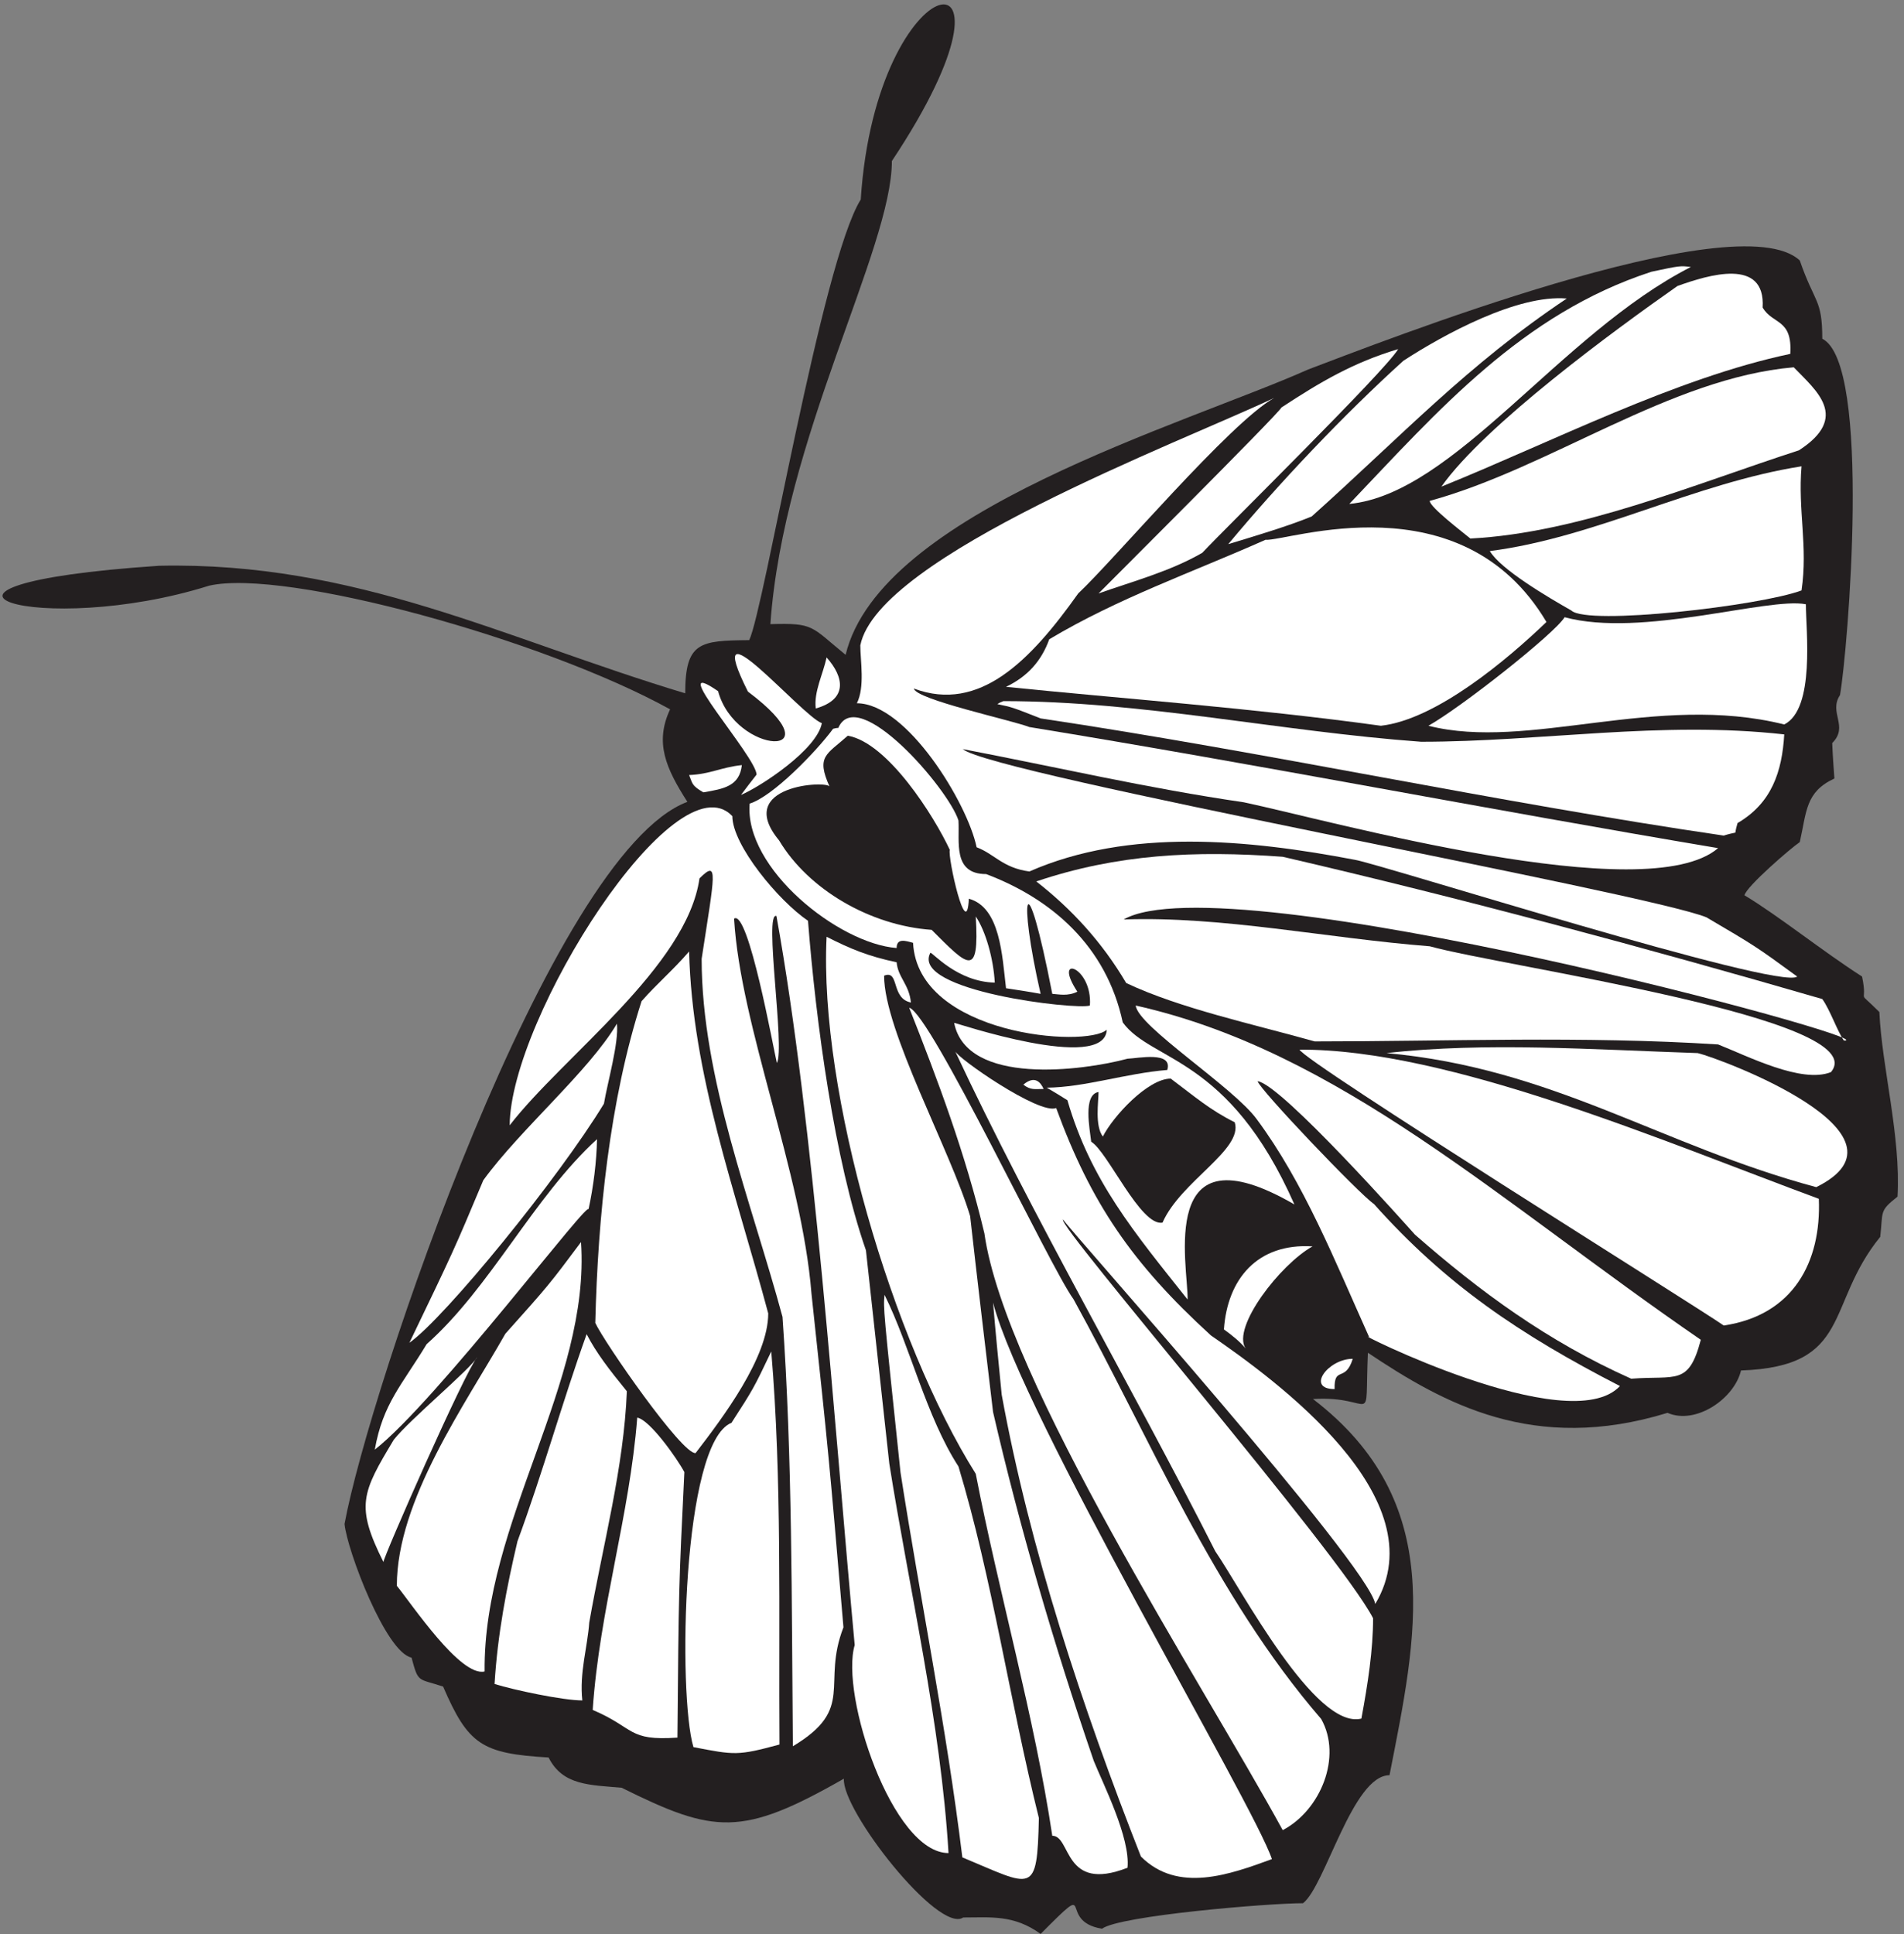 <?xml version="1.0" encoding="UTF-8" standalone="no"?>
<svg
   xmlns:dc="http://purl.org/dc/elements/1.1/"
   xmlns:cc="http://creativecommons.org/ns#"
   xmlns:rdf="http://www.w3.org/1999/02/22-rdf-syntax-ns#"
   xmlns:svg="http://www.w3.org/2000/svg"
   xmlns="http://www.w3.org/2000/svg"
   viewBox="0 0 422.667 429.333"
   height="429.333"
   width="422.667"
   xml:space="preserve"
   id="svg2"
   version="1.1"><rect x="0" y="0" width="422.667" height="429.333" fill="#808080" stroke="none"/><defs
     id="defs6" /><g
     transform="matrix(1.333,0,0,-1.333,0,429.333)"
     id="g10"><g
       transform="scale(0.1)"
       id="g12"><path
         id="path14"
         style="fill:#231f20;fill-opacity:1;fill-rule:nonzero;stroke:none"
         d="M 1732.96,0.684 C 1688.32,33.074 1649.44,28.035 1604.08,28.035 1562.98,0.422 1401.32,206.582 1405.36,259.16 c -170.18,-97.246 -215.8,-91.687 -370.08,-15.117 -52.678,4.785 -98.186,3.406 -121.682,50.398 -111.594,6.477 -133.918,21.594 -175.676,118.079 -42.32,14.101 -41.07,5.156 -52.563,48.242 -42.925,8.586 -107.23,178.332 -111.597,222.48 40.676,221.621 342.937,1117.158 570.958,1202.398 -36,56.16 -54.72,98.64 -28.8,154.08 -210.787,116.43 -640.584,234.69 -767.522,205.92 -280.808,-88.41 -567.656,0.61 -83.519,33.12 329.301,7.08 572.418,-120.8 876.241,-212.4 0,85.68 24.48,87.84 106.56,88.56 24.75,50.65 120.58,629.45 185.76,733.68 25.91,398.75 303.44,442.49 51.84,64.08 0.01,-146.43 -180.88,-463.01 -202.32,-771.12 73.44,2.16 66.96,-3.6 125.28,-51.12 57.54,238.38 563.4,382.87 770.4,475.2 112.18,42.07 713.34,279.48 818.63,181.44 24.69,-71.81 37.45,-63.37 37.45,-130.32 82.7,-41.35 42.51,-519.45 29.52,-593.28 -19.44,-29.52 15.12,-51.84 -12.96,-79.92 0.72,-19.44 2.16,-38.88 3.6,-59.04 -48.24,-22.32 -46.08,-54.72 -57.61,-105.84 -15.01,-10.12 -88.33,-73.31 -92.15,-88.56 58.32,-35.28 129.6,-92.88 195.84,-135.36 10.73,-50.99 -12.05,-18.19 28.8,-59.04 4.32,-92.88 36,-206.64 30.24,-307.44 -30.96,-24.48 -23.76,-23.76 -28.8,-66.96 -92.16,-113.04 -45.36,-216 -231.84,-222.48 -11.01,-46.789 -75.13,-91.074 -122.4,-70.559 -222.55,-68.269 -372.36,15.418 -498.96,100.078 -5.7,-130.964 14.13,-70.437 -91.44,-77.043 224.34,-171.89 172.42,-396.472 127.44,-626.394 -61.5,0 -106.77,-184.168 -144,-213.125 -57.62,0 -305.24,-20.586 -334.8,-42.48 -77.49,12.531 -6.63,87.324 -102.24,-8.633 v 0" /><path
         id="path16"
         style="fill:#ffffff;fill-opacity:1;fill-rule:nonzero;stroke:none"
         d="m 1602.64,128.113 c -26.64,218.164 -69.84,427.688 -102.96,640.805 -28.8,273.602 -28.8,273.602 -26.64,295.922 43.2,-87.125 69.12,-202.32 123.12,-285.836 56.16,-185.762 84.97,-388.809 133.92,-585.359 -2.96,-130.227 -9.4,-114.707 -127.44,-65.532 v 0" /><path
         id="path18"
         style="fill:#ffffff;fill-opacity:1;fill-rule:nonzero;stroke:none"
         d="m 1900,129.563 c -97.92,249.121 -185.04,512.632 -231.84,768.953 -5.03,51.125 -10.09,102.244 -14.4,153.364 48.82,-188.806 433.85,-834.556 464.4,-926.638 -70.43,-25.73 -156.64,-57.195 -218.16,4.321 v 0" /><path
         id="path20"
         style="fill:#ffffff;fill-opacity:1;fill-rule:nonzero;stroke:none"
         d="m 1752.4,164.121 c -29.38,196.875 -89.26,405.508 -127.44,602.637 -138.07,219.433 -261.16,635.252 -248.4,894.242 39.6,-20.16 69.12,-32.4 116.64,-42.48 2.16,-25.2 20.88,-36.72 23.76,-66.96 -33.89,6.78 -18.54,55.08 -44.64,44.64 0,-91.75 110.62,-290.92 143.28,-400.32 12.24,-108.72 25.2,-217.442 38.16,-326.161 43.92,-190.078 100.8,-385.918 167.76,-581.035 15.12,-37.446 61.19,-128.164 56.16,-177.844 -107.41,-41.984 -93.3,53.281 -125.28,53.281 v 0" /><path
         id="path22"
         style="fill:#ffffff;fill-opacity:1;fill-rule:nonzero;stroke:none"
         d="m 1423.36,481.641 c -33.45,360.793 -67.59,867.029 -130.32,1213.919 -21.37,8.46 14.65,-220.47 0.72,-244.8 -5.81,24.12 -47.49,256.34 -71.28,240.48 10.66,-180.17 112.73,-421.88 128.88,-624.24 28.8,-268.562 28.8,-268.562 53.28,-555.836 -37.16,-95.566 20.98,-134.875 -84.24,-198 -2.16,237.598 -0.72,481.68 -17.28,714.966 -51.4,190.34 -134.64,397.55 -134.64,596.15 21.66,141.57 28.74,166.26 -3.6,133.92 -20.98,-146.87 -227.29,-296.22 -316.079,-411.12 0.902,178.52 276.449,614.37 370.799,514.8 0,-48.24 77.04,-141.12 126,-174.24 13.12,-168.09 43.72,-397.26 96.48,-548.64 12.96,-118.08 25.92,-236.156 38.88,-354.957 33.12,-209.523 85.68,-431.277 98.64,-648.723 -93.71,0 -180.79,263.664 -156.24,346.321 v 0" /><path
         id="path24"
         style="fill:#ffffff;fill-opacity:1;fill-rule:nonzero;stroke:none"
         d="m 2136.16,173.477 c -133.49,244.289 -462.27,749.375 -496.8,993.603 -31.68,133.2 -77.76,255.6 -125.28,375.84 35.26,-8.81 234.94,-432.81 273.6,-485.28 126,-228.238 234,-492.484 412.57,-699.124 35.32,-62.801 -0.9,-151.883 -64.09,-185.039 v 0" /><path
         id="path26"
         style="fill:#ffffff;fill-opacity:1;fill-rule:nonzero;stroke:none"
         d="m 1154.8,311.719 c -26.01,86.719 -19.12,507.129 63.36,540 36.72,56.886 36.72,56.886 66.24,118.801 18,-212.395 12.24,-436.321 13.68,-654.485 -69.87,-18.879 -74.44,-17.551 -143.28,-4.316 v 0" /><path
         id="path28"
         style="fill:#ffffff;fill-opacity:1;fill-rule:nonzero;stroke:none"
         d="m 987.043,373.645 c 11.238,167.019 61.587,323.257 74.157,486.714 20.88,-3.601 66.24,-67.683 78.48,-90.718 -9.36,-192.239 -9.36,-192.239 -11.52,-442.082 -83.53,-5.762 -69.7,15.695 -141.117,46.086 v 0" /><path
         id="path30"
         style="fill:#ffffff;fill-opacity:1;fill-rule:nonzero;stroke:none"
         d="m 2023.84,637.883 c -141.13,278.64 -304.56,557.277 -433.44,833.037 2.67,-11.13 140.65,-106.97 168.48,-95.04 57.6,-157.68 126,-258.48 257.76,-378.724 106.09,-73.16 379.16,-270.633 273.61,-447.117 -12.15,67.356 -504.19,617.001 -519.85,640.081 -12.08,-7.82 461.22,-556.429 516.24,-663.843 0,-52.554 -8.64,-108.718 -19.44,-167.039 -77.12,-19.277 -200.02,215.489 -243.36,278.645 v 0" /><path
         id="path32"
         style="fill:#ffffff;fill-opacity:1;fill-rule:nonzero;stroke:none"
         d="m 823.598,416.836 c 5.039,82.805 20.164,161.289 38.16,237.605 42.64,115.664 74.555,231.653 115.199,344.875 15.84,-30.957 38.163,-59.753 66.963,-95.039 -5.04,-127.441 -39.6,-254.16 -62.643,-385.195 -2.879,-41.043 -16.554,-83.523 -11.515,-129.602 -32.223,0 -113.949,17.297 -146.164,27.356 v 0" /><path
         id="path34"
         style="fill:#ffffff;fill-opacity:1;fill-rule:nonzero;stroke:none"
         d="m 660.879,580.281 c 0,142.563 113.762,301.684 180.723,419.759 72.718,81.35 72.718,81.35 125.996,152.64 C 983.57,918.352 804.535,686.055 807.043,437.715 767.07,427.805 685.41,550.293 660.879,580.281 v 0" /><path
         id="path36"
         style="fill:#ffffff;fill-opacity:1;fill-rule:nonzero;stroke:none"
         d="m 638.559,619.883 c -46.801,93.594 -36,115.195 17.281,203.762 27.754,34.753 127.262,117.058 138.961,137.519 C 774.453,937.402 638.09,627.59 638.559,619.883 v 0" /><path
         id="path38"
         style="fill:#ffffff;fill-opacity:1;fill-rule:nonzero;stroke:none"
         d="m 991.355,1018.04 c 4.325,177.12 23.765,370.09 77.045,535.68 25.92,29.52 51.84,51.12 79.2,82.8 5.04,-205.2 77.04,-398.16 131.76,-602.64 0,-73.442 -75.6,-173.521 -120.96,-232.564 -22.34,-2.781 -152.07,184.297 -167.045,216.724 v 0" /><path
         id="path40"
         style="fill:#ffffff;fill-opacity:1;fill-rule:nonzero;stroke:none"
         d="m 624.16,807.082 c 13.57,76.895 45.121,107.359 86.403,175.684 106.042,93.994 177.992,244.644 283.675,341.274 -0.718,-36.72 -5.758,-78.48 -14.398,-118.08 9.64,29.87 -253.399,-319.319 -355.68,-398.878 v 0" /><path
         id="path42"
         style="fill:#ffffff;fill-opacity:1;fill-rule:nonzero;stroke:none"
         d="m 2280.16,994.277 c -57.6,128.163 -108.72,257.043 -187.2,362.883 -38.68,53.33 -198.26,154.75 -201.6,189.36 339.45,-76.24 605.46,-326.06 941.04,-556.559 -20.17,-77.039 -41.04,-59.043 -115.92,-64.805 -139.55,62.356 -251.39,144.724 -360,239.764 -10.84,12.01 -222.36,250.42 -262.08,255.6 1.74,-12.23 168.85,-187.6 193.67,-204.48 119.53,-133.92 241.93,-216.724 409.7,-303.118 -84.57,-90.609 -453.34,96.748 -417.61,81.355 v 0" /><path
         id="path44"
         style="fill:#ffffff;fill-opacity:1;fill-rule:nonzero;stroke:none"
         d="m 2252.8,958.281 c -12.41,-40.144 -31.2,-10.984 -30.24,-50.398 -48.31,0 -10.91,50.398 30.24,50.398 v 0" /><path
         id="path46"
         style="fill:#ffffff;fill-opacity:1;fill-rule:nonzero;stroke:none"
         d="m 2074.24,975.559 c -8.33,10.711 -24.72,23.621 -36,31.671 5.76,83.53 55.44,144.01 147.6,138.25 -53.57,-29.76 -134.79,-134.52 -111.6,-169.921 v 0" /><path
         id="path48"
         style="fill:#ffffff;fill-opacity:1;fill-rule:nonzero;stroke:none"
         d="m 681.758,984.922 c 74.16,154.078 74.16,154.078 123.121,270.718 61.902,85.11 176.019,181.66 222.481,260.64 3.6,-30.96 -15.84,-98.64 -21.6,-133.21 C 930.527,1259.18 741.688,1027.42 681.758,984.922 v 0" /><path
         id="path50"
         style="fill:#ffffff;fill-opacity:1;fill-rule:nonzero;stroke:none"
         d="m 2870.56,1013.72 c -45.7,32.17 -699.73,439.79 -706.32,459.35 248.83,1.17 606.64,-153.03 864.72,-248.39 4.39,-105.49 -42.95,-193.93 -158.4,-210.96 v 0" /><path
         id="path52"
         style="fill:#ffffff;fill-opacity:1;fill-rule:nonzero;stroke:none"
         d="m 1977.77,1056.93 c -89.29,112.31 -161.29,197.99 -200.17,331.91 -11.51,7.2 -23.04,14.4 -34.56,20.88 64.08,0.72 131.04,23.76 200.88,29.52 9.56,31.87 -49.02,19.33 -66.24,18.72 -74.88,-20.16 -267.84,-45.36 -288.72,59.75 -0.16,1.02 250.83,-84.02 254.17,-11.51 -33.7,-30.6 -314.67,-9.36 -322.57,144.72 -12.3,3.35 -27.36,8.43 -27.36,-8.64 -96.48,7.23 -253.8,132.49 -244.8,240.48 38.16,11.52 110.88,86.4 138.96,124.56 2.88,0.72 5.76,1.44 8.64,1.44 32.11,73.51 183.32,-101.03 200.16,-154.08 2.16,-35.28 -10.08,-89.28 46.07,-89.28 108.73,-41.04 200.17,-119.52 227.53,-246.96 48.33,-66.24 176.46,-55.26 285.84,-303.12 -229.88,133.29 -176.8,-102.33 -177.83,-158.39 v 0" /><path
         id="path54"
         style="fill:#231f20;fill-opacity:1;fill-rule:nonzero;stroke:none"
         d="m 1817.2,1319.72 c -2.27,20.89 -14.11,78.41 12.24,82.8 0,-15.84 -6.48,-56.16 7.2,-74.16 16.56,33.12 74.88,96.48 113.04,96.48 40.76,-30.56 65.05,-51.97 106.56,-72.72 14.48,-45.53 -89.9,-98.09 -120.24,-167.04 -36.2,-7.24 -91.76,118.87 -118.8,134.64 v 0" /><path
         id="path56"
         style="fill:#ffffff;fill-opacity:1;fill-rule:nonzero;stroke:none"
         d="m 3024.64,1244.12 c -258.62,69.38 -437.91,198.11 -715.68,223.2 164.88,18.72 344.88,5.75 518.4,0 37.55,-9.01 376.03,-134.93 197.28,-223.2 v 0" /><path
         id="path58"
         style="fill:#ffffff;fill-opacity:1;fill-rule:nonzero;stroke:none"
         d="m 1704.16,1414.76 c 19.43,16.33 29.03,3.52 33.84,-7.2 -15.7,0 -21.28,-2.22 -33.84,7.2 v 0" /><path
         id="path60"
         style="fill:#ffffff;fill-opacity:1;fill-rule:nonzero;stroke:none"
         d="m 2861.2,1481.72 c -226.08,14.41 -451.44,5.04 -671.76,5.04 -102.24,28.8 -223.92,54.72 -313.92,97.2 -40.53,68.68 -90.88,123.13 -149.76,169.2 134.64,45.36 263.52,51.84 410.4,41.04 297.63,-69 605.95,-151.93 898.56,-236.88 12.96,-18 25.2,-54 36,-69.12 78.83,-1.77 -1029.2,299.29 -1199.52,201.6 164.89,5.76 336.24,-30.96 509.76,-44.64 124.16,-34.37 742.44,-120.53 668.16,-209.52 -48.85,-19.53 -138.39,26.55 -187.92,46.08 v 0" /><path
         id="path62"
         style="fill:#231f20;fill-opacity:1;fill-rule:nonzero;stroke:none"
         d="m 1549.36,1634.36 c 3.72,0.74 44.75,-48.45 107.28,-49.68 -2.16,39.6 -15.12,85.68 -31.68,110.16 6.35,-104.79 -13.24,-82.52 -73.44,-22.32 -102.24,7.2 -205.2,66.96 -254.16,149.04 -76.27,92.07 81.92,100.19 84.24,89.28 -23.04,51.12 -5.04,53.28 30.24,84.96 66.67,-11.76 143.36,-133.28 169.92,-190.08 -3.91,-11.81 28.24,-156.13 31.68,-81.36 52.56,-14.4 55.44,-95.04 61.92,-149.04 18.72,-2.88 38.16,-5.76 57.6,-9.36 -37.94,165.7 -25.13,229.68 19.44,0 10.8,-0.71 25.92,-4.32 41.76,3.6 -42.48,64.58 25.5,41.6 20.88,-23.04 -21.8,-7.79 -299.63,24.16 -265.68,87.84 v 0" /><path
         id="path64"
         style="fill:#ffffff;fill-opacity:1;fill-rule:nonzero;stroke:none"
         d="m 2256.39,1789.16 c -177.11,33.84 -376.55,53.28 -542.15,-19.44 -44.76,6.1 -57.95,29.11 -87.85,40.32 -15.12,73.3 -116.41,239.76 -199.43,239.76 13.68,27.36 5.76,70.56 5.76,96.48 29.52,148.53 531.58,337.64 689.04,411.84 -73.69,-41.31 -265.41,-268.39 -326.16,-325.44 -79.36,-111.78 -164.35,-199.24 -273.6,-158.4 2.57,-18.03 162.46,-52.53 192.24,-64.08 379.44,-61.92 761.04,-136.8 1146.96,-201.6 -118.82,-102.04 -646.64,46.17 -789.84,76.32 -161.23,23.54 -310.14,58.33 -468,88.56 47.36,-41.62 1136.96,-238.95 1238.4,-280.08 82.08,-48.24 82.08,-48.24 151.2,-98.64 -29.07,-23.54 -695.45,187.79 -736.57,194.4 v 0" /><path
         id="path66"
         style="fill:#ffffff;fill-opacity:1;fill-rule:nonzero;stroke:none"
         d="m 2870.56,1829.48 c -383.04,56.16 -761.76,138.96 -1137.6,195.12 -47.52,18.72 -47.52,18.72 -72,23.76 2.88,2.16 6.48,3.6 10.08,5.04 231.12,0 459.36,-50.4 695.52,-67.68 200.88,0 398.88,35.28 604.8,12.24 -3.59,-61.92 -20.88,-114.48 -77.75,-147.6 -1.45,-5.04 -2.89,-10.08 -3.61,-15.84 -6.48,-1.44 -12.96,-2.88 -19.44,-5.04 v 0" /><path
         id="path68"
         style="fill:#ffffff;fill-opacity:1;fill-rule:nonzero;stroke:none"
         d="m 1234,1897.16 c 8.64,11.52 17.28,23.04 25.92,33.84 0,29.22 -155.96,202.45 -64.08,138.96 29,-107.29 201.85,-114.85 49.68,-0.72 -80.98,161.97 89.68,-40.76 123.12,-52.56 -8.03,-43.81 -100.85,-105.02 -134.64,-119.52 v 0" /><path
         id="path70"
         style="fill:#ffffff;fill-opacity:1;fill-rule:nonzero;stroke:none"
         d="m 1171.36,1901.48 c -20.16,11.52 -18,15.12 -23.76,28.8 35.28,1.44 53.28,12.96 87.84,16.56 -3.92,-35.29 -30.3,-39.54 -64.08,-45.36 v 0" /><path
         id="path72"
         style="fill:#ffffff;fill-opacity:1;fill-rule:nonzero;stroke:none"
         d="m 2378.8,2012.36 c 54.64,30.73 209.84,153.11 226.8,180.72 128.36,-34.7 337.92,33.72 401.76,21.6 0,-42.48 15.84,-174.24 -36,-200.16 -212.81,53.15 -426.4,-44.44 -592.56,-2.16 v 0" /><path
         id="path74"
         style="fill:#ffffff;fill-opacity:1;fill-rule:nonzero;stroke:none"
         d="m 2299.6,2012.36 c -213.62,29.5 -433.6,45.33 -624.24,64.8 36,17.28 59.04,43.2 72,79.2 114.48,68.4 236.88,110.88 360,165.6 36.31,-2.96 325.8,102.48 468,-136.8 -65.59,-63.01 -183.82,-162.58 -275.76,-172.8 v 0" /><path
         id="path76"
         style="fill:#ffffff;fill-opacity:1;fill-rule:nonzero;stroke:none"
         d="m 1358.56,2041.16 c -3.6,27.36 12.24,57.6 18,84.96 29.52,-33.12 35.28,-69.84 -18,-84.96 v 0" /><path
         id="path78"
         style="fill:#ffffff;fill-opacity:1;fill-rule:nonzero;stroke:none"
         d="m 2616.78,2204.28 c -39.14,22.27 -117.62,68.33 -135.74,98.96 174.96,22.32 340.56,113.04 519.12,141.12 -6.27,-73.15 10.86,-133.31 0,-206.64 -68.28,-25.61 -356.5,-59.07 -383.38,-33.44 v 0" /><path
         id="path80"
         style="fill:#ffffff;fill-opacity:1;fill-rule:nonzero;stroke:none"
         d="m 1829.44,2232.68 c 1.65,1.87 300.74,299.93 304.56,309.6 64.8,42.48 119.52,74.88 194.4,97.2 -21.3,-36.34 -287.79,-297.98 -326.17,-339.12 -53.27,-30.96 -118.07,-48.24 -172.79,-67.68 v 0" /><path
         id="path82"
         style="fill:#ffffff;fill-opacity:1;fill-rule:nonzero;stroke:none"
         d="m 2045.44,2314.76 c 85.38,102.45 192.47,215.6 291.6,305.28 66.24,43.2 190.08,110.88 272.16,103.68 -165.57,-110.56 -275.42,-229.16 -424.8,-362.88 -40.32,-16.56 -98.64,-33.84 -138.96,-46.08 v 0" /><path
         id="path84"
         style="fill:#ffffff;fill-opacity:1;fill-rule:nonzero;stroke:none"
         d="m 2448.64,2324.12 c -12.36,10.26 -67.68,52.4 -67.68,62.64 201.19,55.08 400.3,204.72 606.24,222.48 37.11,-38.7 94.06,-82.97 8.64,-138.24 -175.68,-56.88 -366.48,-137.52 -547.2,-146.88 v 0" /><path
         id="path86"
         style="fill:#ffffff;fill-opacity:1;fill-rule:nonzero;stroke:none"
         d="m 2247.04,2381.72 c 148.04,155.26 287.45,316.47 503.28,386.64 47.52,10.08 47.52,10.08 65.52,7.92 -218.11,-111.18 -394.15,-377.94 -568.8,-394.56 v 0" /><path
         id="path88"
         style="fill:#ffffff;fill-opacity:1;fill-rule:nonzero;stroke:none"
         d="m 2400.4,2410.52 c 72.59,102.84 289.65,261.53 393.12,334.08 51.39,18.43 147.09,48.04 141.84,-36 17.28,-28.8 49.68,-18 46.08,-77.04 -190.35,-40.02 -398.33,-147.29 -581.04,-221.04 v 0" /></g></g></svg>